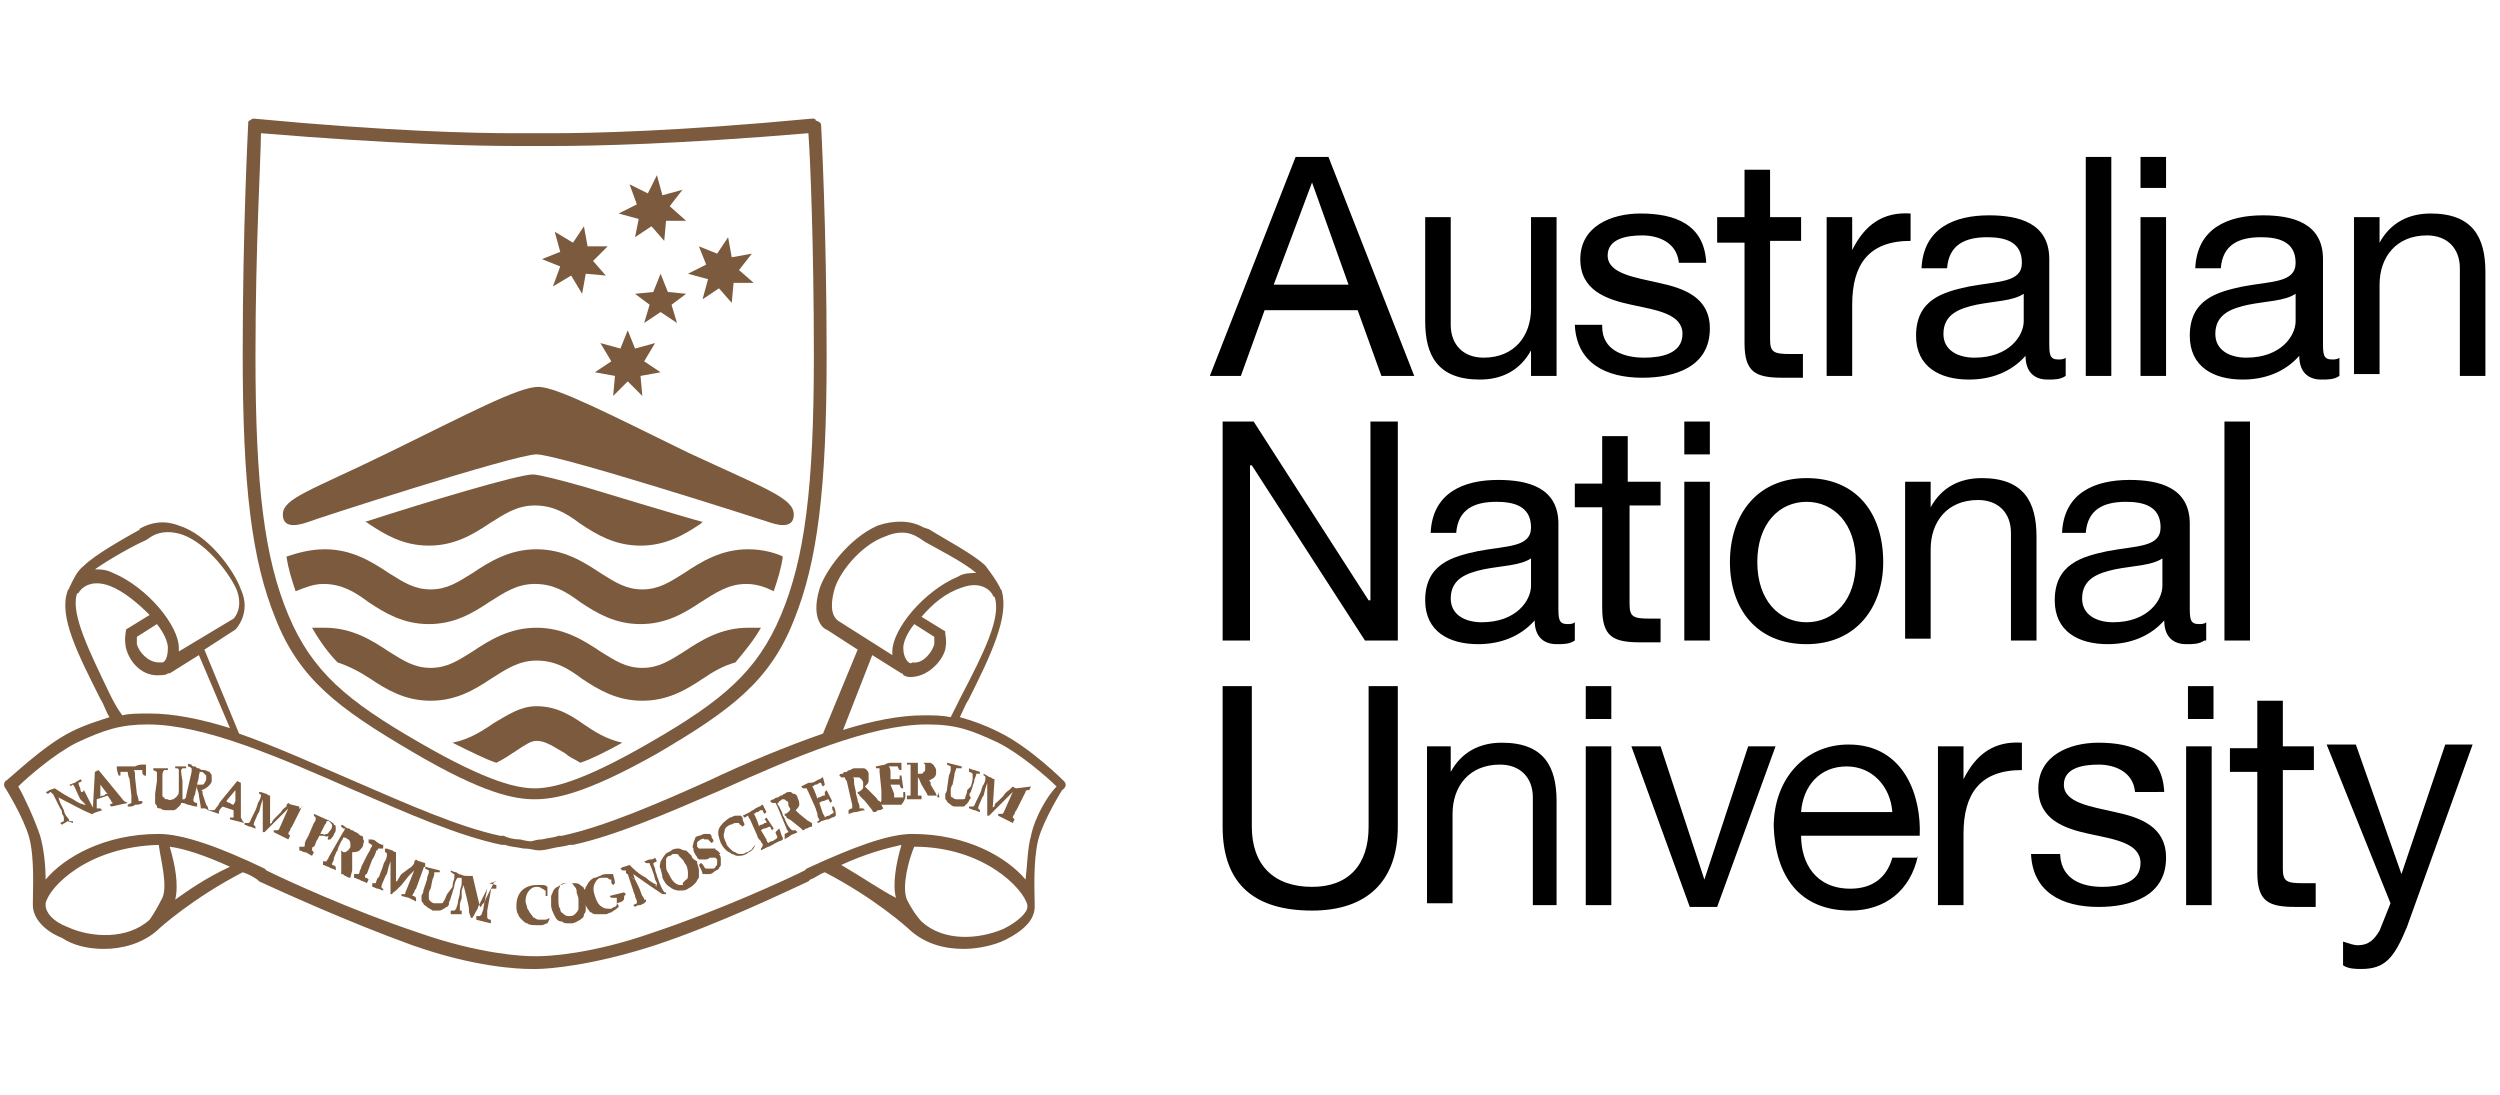 <svg xmlns="http://www.w3.org/2000/svg" width="137" height="60"><g fill="none"><path fill="#000" d="M71 8.6h1.8l4.7 12h-1.8L74.4 17h-5.1L68 20.6h-1.7l4.7-12zm-1.2 7h4.1l-2-5.6-2.1 5.6zm15.4 5h-1.3v-1.4c-.6 1.1-1.6 1.6-2.8 1.6-2.3 0-3-1.3-3-3.2v-5.7h1.4v5.9c0 1.1.7 1.8 1.8 1.8 1.7 0 2.6-1.2 2.6-2.7v-5h1.4v8.7h-.1zm2.6-2.7c0 1.3 1.2 1.7 2.3 1.7.9 0 2.1-.2 2.1-1.3s-1.4-1.3-2.8-1.6c-1.4-.3-2.8-.8-2.8-2.5 0-1.8 1.7-2.5 3.3-2.5 1.9 0 3.5.6 3.6 2.7H92c-.1-1.1-1.1-1.5-2-1.5-.9 0-1.9.2-1.9 1.1 0 1 1.5 1.2 2.8 1.5 1.4.3 2.8.8 2.8 2.5 0 2.1-1.9 2.7-3.7 2.7-2 0-3.6-.8-3.7-2.9h1.5v.1zm9.2-6h1.7v1.3H97v5.4c0 .7.2.8 1.1.8h.7v1.3h-1.1c-1.5 0-2.1-.3-2.1-1.9v-5.5h-1.5v-1.4h1.5V9.3H97v2.6zm3.2 0h1.3v1.8c.7-1.4 1.7-2.1 3.2-2v1.5c-2.3 0-3.2 1.3-3.2 3.5v3.9h-1.4v-8.7h.1zm13 8.7c-.3.2-.6.2-1 .2-.7 0-1.2-.4-1.2-1.3-.8.9-1.9 1.3-3.1 1.3-1.6 0-2.9-.7-2.9-2.4 0-2 1.5-2.4 2.9-2.7 1.6-.3 2.9-.2 2.9-1.3 0-1.2-1-1.4-1.9-1.4-1.2 0-2.1.4-2.2 1.7h-1.4c.1-2.2 1.8-2.9 3.7-2.9 1.6 0 3.3.4 3.3 2.4v4.5c0 .7 0 1 .5 1 .1 0 .3 0 .4-.1v1zm-2.3-4.5c-.6.4-1.6.4-2.6.6-.9.2-1.8.5-1.8 1.6 0 .9.8 1.3 1.7 1.3 1.9 0 2.7-1.2 2.7-2v-1.5zm3.4-7.5h1.4v12h-1.4zm4.4 1.7h-1.4V8.6h1.4v1.7zm-1.4 1.6h1.4v8.7h-1.4v-8.7zm10.9 8.7c-.3.2-.6.2-1 .2-.7 0-1.2-.4-1.2-1.3-.8.9-1.9 1.3-3.1 1.3-1.6 0-2.9-.7-2.9-2.4 0-2 1.5-2.4 2.9-2.7 1.6-.3 2.9-.2 2.9-1.3 0-1.2-1-1.4-1.9-1.4-1.2 0-2.1.4-2.2 1.7h-1.4c.1-2.2 1.8-2.9 3.7-2.9 1.6 0 3.3.4 3.3 2.4v4.5c0 .7 0 1 .5 1 .1 0 .3 0 .4-.1v1zm-2.4-4.5c-.6.4-1.6.4-2.6.6-.9.2-1.8.5-1.8 1.6 0 .9.8 1.3 1.7 1.3 1.9 0 2.7-1.2 2.7-2v-1.5zm3.3-4.2h1.3v1.4c.6-1.1 1.6-1.6 2.8-1.6 2.3 0 3 1.3 3 3.2v5.7h-1.4v-5.9c0-1.1-.7-1.8-1.8-1.8-1.7 0-2.6 1.2-2.6 2.7v4.9H129v-8.6h.1zM67 23.1h1.7l6.3 9.8h.1v-9.8h1.5v12h-1.8l-6.2-9.6h-.1v9.6H67zm19.3 12c-.3.2-.6.2-1 .2-.7 0-1.2-.4-1.2-1.3-.8.9-1.9 1.3-3.1 1.3-1.6 0-2.9-.7-2.9-2.4 0-2 1.5-2.4 2.9-2.7 1.6-.3 2.9-.2 2.9-1.3 0-1.2-1-1.4-1.9-1.4-1.2 0-2.1.4-2.2 1.7h-1.4c.1-2.2 1.8-2.9 3.7-2.9 1.6 0 3.3.4 3.3 2.4v4.5c0 .7 0 1 .5 1 .1 0 .3 0 .4-.1v1zm-2.4-4.5c-.6.4-1.6.4-2.6.6-.9.2-1.8.5-1.8 1.6 0 .9.8 1.3 1.7 1.3 1.9 0 2.7-1.2 2.7-2v-1.5zm5.3-4.2H91v1.3h-1.7v5.4c0 .7.2.8 1.1.8h.6v1.3h-1.1c-1.5 0-2.1-.3-2.1-1.9v-5.5h-1.5v-1.3h1.5v-2.6h1.4v2.5zm4.5-1.5h-1.4v-1.8h1.4v1.8zm-1.4 1.5h1.4v8.7h-1.4v-8.7zm6.7-.2c2.8 0 4.2 2 4.2 4.6 0 2.5-1.5 4.5-4.2 4.5-2.8 0-4.2-2-4.2-4.5 0-2.6 1.5-4.6 4.2-4.6m0 7.9c1.5 0 2.7-1.2 2.7-3.3 0-2.1-1.2-3.3-2.7-3.3-1.5 0-2.7 1.2-2.7 3.3 0 2.1 1.2 3.3 2.7 3.3m5.5-7.7h1.3v1.4c.6-1.1 1.6-1.6 2.8-1.6 2.3 0 3 1.3 3 3.2v5.7h-1.4v-5.9c0-1.1-.7-1.8-1.8-1.8-1.7 0-2.6 1.2-2.6 2.7V35h-1.4v-8.6h.1zm16.3 8.7c-.3.2-.6.2-1 .2-.7 0-1.2-.4-1.2-1.3-.8.9-1.9 1.3-3.1 1.3-1.6 0-2.9-.7-2.9-2.4 0-2 1.5-2.4 2.9-2.7 1.6-.3 2.9-.2 2.9-1.3 0-1.2-1-1.4-1.9-1.4-1.2 0-2.1.4-2.2 1.7H113c.1-2.2 1.8-2.9 3.7-2.9 1.6 0 3.3.4 3.3 2.4v4.5c0 .7 0 1 .5 1 .1 0 .3 0 .4-.1v1h-.1zm-2.3-4.5c-.6.4-1.6.4-2.6.6-.9.2-1.8.5-1.8 1.6 0 .9.8 1.3 1.7 1.3 1.9 0 2.7-1.2 2.7-2v-1.5zm3.4-7.5h1.4v12h-1.4zM76.6 45.3c0 3-1.7 4.6-4.7 4.6-3.1 0-4.9-1.4-4.9-4.6v-7.7h1.6v7.7c0 2.1 1.2 3.3 3.3 3.3 2 0 3.1-1.2 3.1-3.3v-7.7h1.6v7.7zm1.6-4.4h1.3v1.4c.6-1.1 1.6-1.6 2.8-1.6 2.3 0 3 1.3 3 3.2v5.7H84v-5.9c0-1.1-.7-1.8-1.8-1.8-1.7 0-2.6 1.2-2.6 2.7v4.9h-1.4v-8.6zm10.1-1.5h-1.4v-1.8h1.4v1.8zm-1.4 1.5h1.4v8.7h-1.4v-8.7zm7.2 8.8h-1.5l-3.2-8.8H91l2.4 7.3 2.4-7.3h1.5zm11-2.8c-.4 1.9-1.8 3-3.7 3-2.8 0-4.1-1.9-4.2-4.6 0-2.6 1.7-4.5 4.1-4.5 3.1 0 4 2.9 3.9 5h-6.5c0 1.5.8 2.9 2.7 2.9 1.2 0 2-.6 2.3-1.7h1.4v-.1zm-1.4-2.4c-.1-1.4-1.1-2.5-2.5-2.5-1.5 0-2.4 1.1-2.5 2.5h5zm2.6-3.6h1.3v1.8c.7-1.4 1.7-2.1 3.2-2v1.5c-2.3 0-3.2 1.3-3.2 3.5v3.9h-1.4v-8.7h.1zm6.6 6c.1 1.3 1.2 1.7 2.3 1.7.9 0 2.1-.2 2.1-1.3s-1.4-1.3-2.8-1.6c-1.4-.3-2.8-.8-2.8-2.5 0-1.8 1.7-2.5 3.3-2.5 1.9 0 3.5.6 3.6 2.7H117c-.1-1.1-1.1-1.5-2-1.5-.9 0-1.9.2-1.9 1.1 0 1 1.5 1.2 2.8 1.5 1.4.3 2.8.8 2.8 2.5 0 2.1-1.9 2.7-3.7 2.7-2 0-3.6-.8-3.7-2.9h1.6v.1zm8.4-7.5h-1.4v-1.8h1.4v1.8zm-1.5 1.5h1.4v8.7h-1.4v-8.7zm5.3 0h1.7v1.3h-1.7v5.4c0 .7.2.8 1.1.8h.7v1.3h-1.1c-1.5 0-2.1-.3-2.1-1.9v-5.5h-1.5V41h1.5v-2.6h1.4v2.5zm6.8 9.9c-.7 1.7-1.2 2.3-2.5 2.3-.3 0-.7 0-1-.2v-1.3c.3.1.6.2.8.2.6 0 .9-.3 1.2-.8l.6-1.5-3.5-8.7h1.6l2.5 7.1 2.4-7.1h1.5l-3.6 10z"/><path fill="#7B5A3E" d="M58.3 42.8s-1.9-1.9-3.6-2.7c-.8-.4-1.4-.6-2.1-.8.2-.4.3-.7.5-1 1.2-2.4 2.2-4.5 1.8-5.9 0-.1-.1-.1-.1-.2-.2-.4-.5-.8-.8-1.2-.6-.6-2.3-1.5-3.1-2l-.3-.1c-.7-.4-1.6-.4-2.5-.1-1.6.7-2.9 2.5-3.2 3.5-.5 1.7.3 2.2.4 2.2l1.7 1.1-1.9 4.6c-2 .7-4.2 1.6-6.3 2.6-2.9 1.3-5.7 2.5-8 3h-.2c-.2.1-.5.1-.9.2-.3 0-.5.1-.6.1-.1 0-.2 0-.6-.1-.4 0-.7-.1-.9-.2h-.2c-2.3-.5-5-1.7-8-3-2.1-.9-4.3-1.9-6.3-2.6l-1.9-4.6 1.7-1.1s.9-.9.3-2.2c-.4-1.1-1.8-3-3.4-3.5-.8-.3-1.5-.2-2.2.2h.1c-.9.5-2.5 1.4-3.1 2-.4.3-.6.8-.8 1.2 0 .1-.1.1-.1.2-.5 1.4.6 3.5 1.8 5.9.2.3.3.7.5 1-.6.2-1.3.4-2.1.8-1.6.8-3.5 2.7-3.6 2.7-.1.1-.1.3 0 .4 0 0 1 1.6 1.3 2.7.3 1.1.2 2.9.2 3.5v.2c0 .7.6 1.4 1.6 1.8.6.4 1.4.6 2.3.6 1 0 2.1-.3 2.9-1 .2-.2 2-1.8 4.7-3.2.3.1.5.2.8.4l.1.1c1.1.5 4.8 2.2 8.4 3.5 3.4 1.2 5.8 1.3 6.5 1.3h.3c.7 0 3.1-.2 6.5-1.3 3.6-1.2 7.3-3 8.4-3.5l.1-.1c.3-.1.5-.3.8-.4 2.7 1.4 4.5 3 4.7 3.2.8.7 1.8 1 2.9 1 .8 0 1.7-.2 2.3-.5 1-.5 1.6-1.1 1.6-1.8v-.2c0-.5-.1-2.3.2-3.5.3-1.1 1.3-2.7 1.3-2.7.3-.2.2-.4.1-.5zM45.7 32.4c.2-.9 1.4-2.5 2.8-3 .7-.3 1.3-.3 1.9.1l.3.2c.7.4 2.1 1.1 2.8 1.7-.3 0-.7 0-1 .2-1.9.8-3.6 2.9-3.6 4.1v.2l-3-1.9c-.1-.1-.5-.4-.2-1.6zm4.1 3.9s-.3-.2-.3-.8c0-.3.2-.8.6-1.3l1.1.7v.4c-.1.4-.6 1.1-1.2 1-.1.1-.2 0-.2 0zm-2-.4l1.6 1c.1 0 .1.1.1.1.2.1.3.1.4.1.9 0 1.7-.8 1.9-1.5.1-.5 0-.8 0-.9v-.1l-1.3-.8c.6-.7 1.3-1.3 2.2-1.6 1.1-.4 1.6.2 1.7.4 0 0 0 .1.1.1.4 1.1-.6 3.1-1.8 5.4l-.6 1.2c-.5-.1-.9-.1-1.5-.1-1.3 0-2.8.3-4.4.8l1.6-4.1zM8 29.6l.3-.2c.5-.3 1.1-.3 1.7-.1 1.4.5 2.7 2.3 3 3.1.3.9-.1 1.4-.2 1.5l-3 1.8v-.2c0-1.2-1.7-3.3-3.6-4.1-.4-.2-.7-.2-1-.2.7-.5 2.1-1.3 2.8-1.6zm.9 6.7h-.2c-.6 0-1.1-.6-1.2-1v-.4l1.1-.7c.4.5.6 1 .6 1.3 0 .6-.2.8-.3.8zM6 38c-1.1-2.3-2.1-4.3-1.8-5.4 0 0 0-.1.1-.1.1-.2.6-.8 1.7-.4.8.3 1.6 1 2.2 1.6l-1.3.8v.1s-.1.4 0 .9c.2.8.9 1.6 1.9 1.5.1 0 .3 0 .4-.1h.1l1.6-1 1.7 4c-1.6-.5-3.1-.8-4.4-.8-.6 0-1.1 0-1.5.1-.3-.4-.5-.8-.7-1.2zm2.9 11.2c-.4.8-.7 1.2-.7 1.2-1.2 1.1-3.2 1-4.5.4-.8-.3-1.2-.8-1.2-1.2v-.1c.2-.9 2.3-3.1 6.2-3.2.1.8.5 2.2.2 2.9zm.7.1c.2-.8 0-1.9-.3-2.9.8.1 2 .5 3.3 1.1-1.3.6-2.3 1.3-3 1.8zm36.5-1.9c1.3-.6 2.4-.9 3.3-1.1-.3 1-.5 2.2-.3 2.9-.8-.4-1.8-1.1-3-1.8zm8.9 3.5c-1.4.6-3.3.7-4.5-.4 0 0-.4-.4-.8-1.2-.3-.7.1-2.2.4-2.9 3.8 0 6 2.3 6.2 3.2v.1c0 .3-.5.8-1.3 1.2zm1.5-5.1c-.2.7-.2 1.6-.3 2.4-1-1.2-3.2-2.5-6.2-2.5-1.3 0-3.2.7-5.8 1.9l-.1.1c-1 .5-4.7 2.2-8.3 3.4-3.4 1.2-5.8 1.3-6.3 1.3h-.3c-.5 0-2.9-.1-6.3-1.3-3.6-1.2-7.3-2.9-8.3-3.4l-.1-.1c-2.5-1.2-4.5-1.9-5.8-1.9-3 0-5.2 1.3-6.2 2.5 0-.8-.1-1.7-.3-2.4-.3-.9-.9-2.2-1.2-2.7.5-.5 2-1.8 3.2-2.4 1.5-.7 2.4-1 3.9-1 3.1 0 7.2 1.8 11.3 3.6 3 1.3 5.7 2.5 8.1 3h.2c.2.1.5.1 1 .2.4 0 .6.1.8.1.1 0 .3 0 .7-.1.4-.1.7-.1 1-.2h.2c2.3-.5 5.1-1.7 8.1-3 4-1.8 8.2-3.6 11.3-3.6 1.6 0 2.4.3 3.9 1 1.2.6 2.7 1.9 3.2 2.4-.5.5-1.2 1.7-1.4 2.7z"/><path fill="#7B5A3E" d="M29.3 43.8c-1.1 0-2.8-.3-6.7-2.6-4.1-2.4-6.2-4-7.5-7.3-1.3-3.2-1.8-7.2-1.8-14.5 0-7 .3-12.5.3-12.6 0-.1 0-.2.1-.2.1-.1.2-.1.2-.1 7.4.7 12.1.8 14.2.8h2.2c2.1 0 6.8-.1 14.2-.8.1 0 .2 0 .2.1.3.1.3.2.3.3 0 .1.3 5.5.3 12.6 0 7.3-.5 11.3-1.8 14.5-1.3 3.3-3.4 4.9-7.5 7.3-3.9 2.2-5.6 2.5-6.7 2.5m-15-36.5c0 1.3-.3 6.1-.3 12.2 0 7.2.5 11.1 1.8 14.2 1.3 3.1 3.2 4.7 7.2 7 3.8 2.2 5.4 2.5 6.3 2.5.9 0 2.5-.3 6.3-2.5 4-2.3 5.9-3.9 7.2-7 1.3-3.1 1.8-7 1.8-14.2 0-6-.2-10.9-.3-12.2-7.1.6-11.8.7-13.9.7h-2.2c-2.1 0-6.7-.1-13.9-.7"/><path fill="#7B5A3E" d="M41 30.1c-1.5 0-2.6.7-3.5 1.3-.8.5-1.4.9-2.3.9-.9 0-1.5-.4-2.3-.9-.9-.6-2-1.3-3.5-1.3s-2.6.7-3.5 1.3c-.8.5-1.4.9-2.3.9-.9 0-1.5-.4-2.3-.9-.9-.6-2-1.3-3.5-1.3-.8 0-1.5.2-2.1.4.1.7.3 1.3.5 1.9.5-.2 1-.4 1.5-.4 1 0 1.7.4 2.5 1 .9.6 1.9 1.2 3.3 1.2s2.4-.6 3.3-1.2c.8-.5 1.5-1 2.5-1s1.7.4 2.5 1c.9.6 1.9 1.2 3.3 1.2s2.4-.6 3.3-1.2c.8-.5 1.5-1 2.5-1 .6 0 1.1.2 1.5.4.2-.6.4-1.2.5-1.9-.4-.2-1.1-.4-1.9-.4m-20.8-1.4c.9.6 1.9 1.2 3.3 1.2s2.4-.6 3.3-1.2c.8-.5 1.5-1 2.5-1s1.7.4 2.5 1c.9.6 1.9 1.2 3.3 1.2s2.4-.6 3.3-1.2l.1-.1c-.8-.2-6.4-1.9-6.4-1.9-1.4-.4-2.6-.7-2.9-.7-.8 0-5.8 1.5-9.2 2.6.1 0 .2.1.2.1M41 34.4c-1.5 0-2.6.7-3.5 1.3-.8.5-1.4.9-2.3.9-.9 0-1.5-.4-2.3-.9-.9-.6-2-1.3-3.5-1.3s-2.6.7-3.5 1.3c-.8.5-1.4.9-2.3.9-.9 0-1.5-.4-2.3-.9-.9-.6-2-1.3-3.5-1.3h-.7c.4.7.9 1.4 1.4 1.9.6.2 1.2.5 1.8.9.9.6 1.9 1.2 3.3 1.2s2.4-.6 3.3-1.2c.8-.5 1.5-1 2.5-1s1.7.4 2.5 1c.9.6 1.9 1.2 3.3 1.2s2.4-.6 3.3-1.2c.6-.4 1.1-.7 1.8-.9.5-.6 1-1.2 1.4-1.9H41m-9 5.3c-.7-.5-1.5-1-2.6-1-.9 0-1.6.5-2.3.9-.6.4-1.3.9-2.3 1.1 1 .5 1.8.9 2.4 1.1.4-.2.7-.4 1-.6.6-.4.9-.6 1.2-.6.5 0 .9.3 1.6.7.2.2.5.3.8.5.6-.2 1.4-.6 2.3-1.1-.9-.2-1.5-.6-2.1-1m4-30.1l.3 1.1 1.1-.3-.7.9.9.8h-1.1l-.1 1.1-.7-.8-.9.6.2-1-1.1-.3 1-.5-.4-1.1 1 .5zm-4.6 3.7l-1-.6.3 1.1-1 .4 1 .4-.4 1.1 1-.6.6 1 .2-1.1 1.1.1-.7-.8.8-.8h-1.1l-.2-1.1zm7.9.6l-1-.4.4 1-1 .5 1.1.3-.3 1.1.9-.6.7.8.1-1.1h1.1l-.8-.7.7-.9-1.1.2-.2-1.1zM35.8 16l-1 .1.8.6-.3 1 .9-.6.9.6-.3-1 .8-.6-1-.1-.4-1zM34 19.1l-1.1-.3.6 1-.9.6 1.1.2-.1 1.1.8-.8.8.8-.1-1.1 1.1-.2-.9-.6.6-1-1.1.3-.4-1z"/><path fill="#7B5A3E" d="M29.4 24.9c1.2 0 12.4 3.6 12.7 3.7.3.1 1.4.5 1.4-.4s-1.5-1.4-5.8-3.4c-4.3-2.1-7.2-3.6-8.2-3.6-1.1 0-3.9 1.5-8.2 3.6-4.3 2.1-5.8 2.5-5.8 3.4 0 .9 1.1.5 1.4.4.2-.1 11.3-3.7 12.5-3.7zm-25 18.3c-.1-.2-.1-.3-.1-.3l.2-.1-.1-.1c-.1.1-.2.1-.3.2-.1 0-.2.1-.3.1l.1.1c0-.1.1-.1.1-.1.1.1.2.4.4.8l.2.2.1.1c-.2 0-.4-.1-.7-.3-.4-.2-.7-.4-1-.6l-.3.1s-.1.1-.2.1l.1.1c.1 0 .1-.1.2-.1 0 0 0 .1.1.1l.4.8c.1.1.1.2.1.3.1.1.1.2.1.3v.1l-.2.1.1.1c.1-.1.2-.1.3-.2l.3.1V45h-.2s0-.1-.1-.2-.2-.3-.2-.4l-.2-.4-.1-.3c.8.4 1.3.7 1.8.9.1 0 .1 0 .2-.1v-.1c-.1-.1-.3-.5-.6-1.1-.1.2-.2.1-.2-.1zm.3 1s-.1 0-.1-.1c0 0 0 .1.1.1zm-1.6-.4c.1.1.3.2.4.2-.1 0-.3-.1-.4-.2z"/><path fill="#7B5A3E" d="M6.8 43.9l-1.4-1.7-.2.1-.1 1.8v.3l-.1.1v.1l.6-.2-.1-.1h-.2v-.5l.6-.2.2.3c0 .1.1.1.1.1l-.2.1.1.1.9-.2-.2-.1zm-1.4-.3v-.2.2zm.3 0c-.1 0-.2 0-.2.1V43l.3.4.1.1c-.1 0-.1 0-.2.1z"/><path fill="#7B5A3E" d="M8 41.9h-.2c-.1 0-.2 0-.4.1h-1v.1s0 .1.1.4h.1v-.2H7s0 .2.1.4l.1.9v.4l-.2.1v.1c.2 0 .3 0 .4-.1.1 0 .3 0 .4-.1v-.1h-.2s0-.1-.1-.4l-.1-.9c0-.2 0-.4-.1-.4h.5v.1c0 .1 0 .1.1.2H8v-.6zm2 .2h.2V42h-.6v.1c.1 0 .2 0 .2.1v1c0 .2 0 .4-.1.4 0 .1-.1.1-.2.2-.1 0-.2.1-.3 0-.1 0-.2 0-.2-.1-.1 0-.1-.1-.1-.1v-1c0-.2 0-.3.1-.4h.2v-.1h-.8v.1l.2.1v.5l-.1.7v.5c0 .1.1.1.1.2s.1.1.2.1c.1.1.2.1.4.1h.3c.1 0 .2-.1.2-.1l.2-.2c0-.1.1-.2.1-.2v-1.1c-.1-.6-.1-.6 0-.7z"/><path fill="#7B5A3E" d="M13.3 45l-.1-.2v-1.9l-.2-.1-.9 1.1c-.1.1-.1.2-.2.3-.1.1-.1.2-.2.2h-.2s-.1 0-.1-.1c0 0 0-.1-.1-.2l-.2-.6v-.1s0-.1-.1-.1c.1 0 .3-.1.4-.2.1-.1.2-.2.2-.3v-.3c0-.1-.1-.1-.1-.2-.1 0-.2-.1-.3-.1-.1 0-.2 0-.3-.1-.1 0-.1 0-.2-.1-.1 0-.2 0-.2-.1-.1 0-.2-.1-.2 0v.1c.1 0 .2.1.2.1v.2l-.3 1.3c0 .1 0 .1-.1.2h-.2v.2c.1 0 .2 0 .4.1.1 0 .3.1.5.1V44c-.1 0-.1 0-.2-.1v-.1s0-.1.1-.3c0-.2.1-.3.1-.5 0-.1.1-.3.1-.5 0-.1.1-.2 0-.2h.1c.1 0 .1 0 .2.1l.1.1v.2c0 .1-.1.2-.1.2 0 .1-.1.1-.2.1h-.2v.2c0 .1.1.2.1.4l.1.6v.1h.2s.1 0 .2.1l.6.2v-.1s0-.1.1-.2l.1-.1.6.2v.4h-.2v.1l.4.1.4.1-.1-.1zm-1-1l.1-.1-.1.1zm.5.1c-.1 0-.2-.1-.2-.1-.1 0-.2-.1-.2-.1l.5-.6v.6l-.1.2zm3.6.3v-.2l-.4-.1s-.1 0-.2-.1c-.1.1-.1.1-.1.2 0 0-.2.1-.3.3l-.3.3c-.1.1-.2.2-.2.3 0 0-.1 0-.1.1v-1.6c-.1 0-.2-.1-.2-.1-.1 0-.2-.1-.4-.1v.1s.1 0 .1.1c0 0 0 .1-.1.3-.1.1-.1.3-.2.5l-.2.4c-.1.2-.1.3-.2.3h-.2v.1c.1 0 .2.1.3.1.1 0 .2.1.3.1v-.1l-.1-.1s0-.1.1-.3c.1-.2.1-.3.2-.4l.1-.4.1-.3v1.8h.1l.2-.2.3-.3.5-.5.3-.3-.4.9c-.1.2-.1.3-.2.3H15v.1l.4.2.4.2.1-.2-.1-.1s0-.1.1-.2c0 0 0-.1.1-.2l.5-1c0-.1.1-.1.1-.1-.3.2-.3.2-.2.2zm-1.7.8v-.4.4zm-.3-1.4v.4-.4zm1.3.6l-.2.5.2-.5zm2.4 1.6c.1-.1.2-.2.2-.3.1-.1.1-.2.1-.3 0-.1 0-.2-.1-.2 0-.1-.1-.1-.2-.2l-.9-.4v.1l.1.1v.1s0 .1-.1.2l-.3.7c-.1.2-.2.3-.2.5 0 .1 0 .1-.1.1h-.2v.2c.1 0 .2.1.3.1.1 0 .2.1.4.2l.1-.2-.1-.1v-.1s0-.1.1-.1c.1-.1.1-.3.2-.4l.4-.8c.1-.1.1-.2.1-.2h.1c.1 0 .1.1.2.2 0 .1 0 .2-.1.3-.1.1-.1.2-.2.2s-.1.1-.2 0h-.2v.1h.2c.1 0 .2.1.3 0-.1.3 0 .2.1.2zm1.2 1.7v-1c.1 0 .3 0 .4-.1.1-.1.2-.2.2-.3 0-.1.1-.2 0-.3 0-.1 0-.2-.1-.2s-.1-.1-.3-.2c-.1 0-.1-.1-.2-.1s-.1-.1-.2-.1-.2-.1-.2-.1c-.1-.1-.2-.1-.2-.1v.1c.1.1.1.1.2.1 0 0 0 .1-.1.2L18 47c0 .1-.1.1-.1.2h-.2v.2c.1 0 .2.1.3.1.1.1.3.1.4.2v-.2s-.1-.1-.2-.1v-.1s.1-.1.1-.3c.1-.2.1-.3.2-.4 0-.1.1-.3.2-.5.1-.1.1-.2.1-.2h.1c.1 0 .1.1.2.1 0 0 .1.1.1.2v.2c0 .1-.1.1-.1.2-.1 0-.1.1-.2.1s-.1 0-.2-.1v1.3c.1 0 .1 0 .2.1.1 0 .1.1.3.1l.1-.4c0 .1 0 .1 0 0zm.7.4c0-.1 0-.2.1-.2l.3-.8s.1-.1.2-.4c0-.1 0-.1.1-.1 0-.1 0-.1.1-.1h.2v-.2c-.1 0-.3-.1-.4-.2-.1-.1-.2-.1-.4-.1v.2c.1 0 .1.1.2.1 0 0 0 .1-.1.2 0 .1-.1.2-.2.4l-.3.6c0 .1-.1.2-.1.3 0 .1-.1.1-.1.1h-.2v.2c.1 0 .2.1.3.1.1.1.3.1.4.2l.1-.2c-.1-.1-.1-.1-.2-.1zm3.3-.6v-.2l-.3-.1s-.1 0-.2-.1c-.1.1-.1.1-.1.2 0 0-.1.2-.3.3l-.4.3c-.1.1-.1.2-.2.3 0 0 0 .1-.1.1v-1.6c-.1 0-.2-.1-.2-.1-.1 0-.2-.1-.4-.1v.2s.1 0 .1.1v.1s0 .1-.1.3c-.1.1-.1.3-.2.5s-.1.4-.2.4c-.1.2-.1.3-.1.3h-.2v.2c.1 0 .2.1.3.1.1 0 .2.1.3.1v-.1c-.1 0-.1-.1-.1-.1s0-.1.1-.3c.1-.2.1-.3.2-.4l.1-.4.1-.3V49h.1c0-.1.1-.1.2-.2l.3-.3.4-.5.3-.3-.4 1c-.1.2-.1.3-.1.3H22v.1l.4.1.4.2v-.2c-.1-.1-.1-.1-.2-.1 0 0 0-.1.1-.2 0 0 0-.1.1-.2l.4-1.1c0-.1.1-.1.1-.1-.1-.1-.1-.1 0 0zm-1.6.8v-.6.6zm-.4-1.3v.4-.4zm1.3.5l-.1.5.1-.5zm2.5.6h.2V48l-.3-.2s-.1 0-.3-.1v.1c.1 0 .1.1.2.1v.2c0 .1-.1.2-.1.5l-.3.4c-.1.2-.1.3-.2.4 0 .1-.1.1-.2.1h-.3c-.1 0-.2-.1-.2-.1-.1-.1-.1-.1-.1-.2V49s0-.2.1-.3l.1-.5c.1-.2.1-.3.1-.4h.3v-.1l-.8-.2v.1l.2.1v.1c0 .1-.1.2-.1.4l-.2.6c0 .2-.1.2-.1.3v.2c0 .1 0 .1.1.2 0 .1.1.1.2.2s.2.1.3.2h.3c.1 0 .2 0 .3-.1.1 0 .1-.1.2-.1.1-.1.1-.1.1-.2s.1-.2.1-.3l.1-.3c0-.1.1-.2.1-.4.1-.4.2-.4.2-.4z"/><path fill="#7B5A3E" d="M27.1 48.3c0 .1-.1.1-.1.2l-.2.4-.2.4c0 .1-.1.2-.2.3 0 0 0 .1-.1.1l-.4-1.7h-.3c-.1 0-.2 0-.4-.1v.2h.1v.3c0 .2-.1.3-.1.5s-.1.4-.1.5c0 .2-.1.3-.1.4l-.1.1h-.2v.2h.6v-.2h-.1v-.3c0-.2.1-.3.1-.4v-.4l.1-.3.2.8c0 .1.1.3.1.6 0 .2.1.3.1.4h.1c0-.1.1-.1.1-.2.1-.2.2-.3.2-.4l.3-.6.2-.4-.2 1c0 .2-.1.3-.1.4l-.1.1h-.2v.2l.8.2v-.2c-.1 0-.1 0-.2-.1v-.4l.2-1.1c0-.1 0-.1.1-.1h.2v-.2l-.4-.1c.5-.1.4-.1.3-.1zm-.9 1.3l-.2-.9.2.9zm-.6-1.2l.1.4-.1-.4zm1.4.3l-.1.5.1-.5zm2.4-.1c.1 0 .2 0 .3.1.1 0 .1.1.2.1v.3h.1v-.5c-.1-.1-.2-.1-.3-.1h-.3c-.3 0-.6.1-.8.3-.2.2-.3.5-.3.8 0 .2 0 .4.1.5 0 .1.1.2.2.3.1.1.2.2.3.2.1.1.3.1.5.1h.3c.1 0 .2-.1.3-.1l.1-.2v-.1c-.1.1-.2.1-.3.1h-.2c-.1 0-.2 0-.3-.1-.1 0-.1-.1-.2-.2s-.1-.2-.2-.3c0-.1-.1-.3-.1-.4 0-.3.1-.5.2-.6.1-.1.2-.2.4-.2zm2.7.3c0-.1-.1-.2-.1-.2 0-.1-.1-.1-.2-.2s-.2-.1-.3-.1h-.4c-.2 0-.3.1-.4.1-.1.1-.2.1-.3.2-.1.1-.1.2-.2.4v.5c0 .2.1.4.2.6.1.2.2.3.4.3.1.1.2.1.4.1h.1c.2 0 .3-.1.5-.2.1-.1.2-.1.2-.3.1-.1.1-.2.1-.3v-.9m-.4.9c0 .1-.1.2-.2.3-.1.1-.2.1-.3.1-.1 0-.2 0-.3-.1-.1-.1-.2-.1-.2-.3-.1-.1-.1-.3-.1-.6v-.4c0-.1.1-.2.1-.3.1-.1.2-.1.3-.1h.3c.1 0 .1.1.2.2s.1.2.1.3c0 .1.1.2.1.4v.5"/><path fill="#7B5A3E" d="M34.2 49.2s0-.1 0 0c0-.1 0-.1.1-.2l-.1-.1-.8.2.1.1h.3v.4l-.1.1s-.1 0-.2.1c-.2 0-.4 0-.5-.1-.2-.1-.3-.3-.4-.6-.1-.3-.1-.5 0-.7.1-.2.2-.3.4-.3h.2c.1 0 .1 0 .2.1h.1v.1c0 .1 0 .1.1.2l.1-.1c0-.2-.1-.4-.1-.5h-.3c-.1 0-.3 0-.4.1-.1 0-.2.1-.3.1-.1 0-.2.1-.3.2-.1.1-.1.2-.2.3 0 .1-.1.2-.1.3v.4c0 .2.1.3.2.5.1.1.1.2.2.2.1.1.2.1.3.1h.5c.1 0 .2-.1.3-.1.1-.1.2-.1.4-.3 0-.1 0-.1-.1-.2.4-.1.4-.2.4-.3zm1.7-1.6c-.1-.2-.1-.3-.1-.3l.2-.1-.1-.2c-.1.1-.2.1-.3.1-.1 0-.2.1-.3.1l.1.1h.2c0 .1.2.4.3.9l.1.2v.1c-.2-.1-.4-.2-.6-.4-.4-.2-.7-.5-.9-.7l-.3.1s-.1 0-.2.1l.1.1h.2v.1s0 .1.1.1l.3.9c0 .1.1.2.1.3 0 .1.1.2.1.3v.1l-.2.1.1.1c.1-.1.2-.1.3-.1l.2-.1.1-.1v-.1h-.1s0-.1-.1-.2c-.1-.2-.1-.3-.2-.5l-.2-.4-.1-.3c.7.5 1.3.9 1.6 1.1h.2v-.1c-.1.1-.3-.3-.5-.9 0-.1-.1-.2-.1-.4zm.1 1l-.1-.1c.1 0 .1.1.1.1zm-1.5-.6c.1.1.3.2.4.3-.1-.1-.2-.1-.4-.3zm3.4-1.1l-.2-.2c-.1-.1-.1-.1-.2-.1s-.2-.1-.3-.1c-.1 0-.3 0-.4.1-.1.1-.3.1-.4.3-.1.1-.1.2-.2.3 0 .1-.1.3 0 .4 0 .1.1.3.1.5.1.2.2.4.4.5.1.1.3.2.5.2h.1c.1 0 .3 0 .4-.1.2-.1.3-.2.4-.3.1-.1.1-.2.2-.3v-.4c0-.2-.1-.3-.1-.5-.2-.1-.3-.2-.3-.3m-.6 1.6c-.2 0-.3-.1-.4-.2-.1-.1-.2-.3-.3-.5-.1-.1-.1-.3-.1-.4v-.3c0-.1.1-.2.2-.2s.1-.1.2-.1h.1c.1 0 .2 0 .2.1l.2.2c.1.1.1.2.2.3.1.2.1.4.1.5 0 .1 0 .3-.1.3l-.2.2c.1.1 0 .1-.1.1m2.1-1.8l-.1-.1s-.1 0-.1-.1h-.9l-.1-.1v-.2c0-.1.1-.1.2-.2.1 0 .1-.1.2 0h.2l.2.2.1-.1c0-.1-.1-.2-.1-.2 0-.1 0-.1-.1-.2h-.3c-.1 0-.2.1-.3.1-.1 0-.2.1-.2.1 0 .1-.1.2-.1.3 0 .1-.1.2 0 .3 0 .1 0 .2.1.3 0 .1.1.1.1.2.1.1.1.1.2.1h.2c.1 0 .2 0 .3-.1h.3l.1.1v.2c0 .1 0 .1-.1.2 0 .1-.1.1-.2.1h-.2c-.1 0-.2 0-.2-.1-.1-.1-.1-.2-.2-.2l-.1.1c.1.2.2.4.2.5h.3c.1 0 .2 0 .3-.1.1-.1.2-.1.3-.2 0-.1.1-.1.1-.2v-.3c0-.1 0-.2-.1-.3.1 0 .1 0 0-.1zm1.9-.3c-.1.1-.1.2-.2.2-.1.1-.1.1-.2.1-.1.1-.2.1-.3.1-.1 0-.2 0-.3-.1-.1 0-.2-.1-.3-.2-.1-.1-.2-.2-.2-.3-.1-.2-.2-.4-.1-.6 0-.2.1-.3.3-.4.1 0 .2-.1.3-.1h.2c0 .1.1.1.2.2l.1-.1c0-.1-.1-.2-.1-.3 0-.1 0-.1-.1-.2h-.3c-.1 0-.2.1-.3.1-.3.2-.5.4-.6.6-.1.3 0 .5.1.8.1.2.2.3.3.4.1.1.2.1.3.2.1 0 .2.1.3.1.2 0 .3 0 .5-.1.1-.1.2-.1.3-.2.1-.1.1-.1.2-.3l-.1.1zm1.2-.8c0 .1.1.2.1.3l-.1.1c-.1 0-.1.1-.2.1s-.2.1-.2.1-.1-.1-.1-.2l-.3-.5s.1-.1.2-.1.2-.1.3-.1l.1.2.1-.1-.4-.6-.1.1c.1.1.1.1.1.2h-.1c-.1.1-.2.1-.2.1-.1 0-.1.1-.1.1l-.1-.3c-.1-.2-.1-.3-.2-.4.1 0 .1-.1.2-.1s.1-.1.2-.1h.1s0 .1.1.2l.1-.1-.2-.4c-.1 0-.1.1-.2.1l-.2.1c-.1.1-.2.1-.3.2l-.4.2.1.1c.1 0 .1-.1.2-.1 0 0 0 .1.1.2l.4.9c0 .1.1.2.2.3 0 .1.1.1.1.2 0 0 0 .1-.1.2v.1l.4-.2c.1 0 .2-.1.4-.2l.2-.1c.1 0 .2-.1.2-.1v-.1c-.1-.1-.1-.3-.2-.5l-.2.2zm2-.5c-.1 0-.1-.1-.2-.1l-.5-.4-.1-.1-.1-.1c.1-.1.2-.2.2-.3 0-.1 0-.2-.1-.4 0-.1-.1-.2-.2-.2s-.1-.1-.2-.1-.2 0-.3.1c-.1 0-.1.1-.2.1s-.1.1-.2.1-.2.1-.2.1c-.1 0-.2.1-.2.1l.1.1h.2l.1.2.5 1.2c0 .1.1.1.1.2l-.2.1v.3c.1-.1.2-.1.3-.2.1-.1.3-.1.4-.2l-.1-.1h-.2l-.1-.1s-.1-.1-.2-.3c-.1-.2-.1-.3-.2-.4 0-.1-.1-.3-.2-.5-.1-.1-.1-.2-.1-.2s.1 0 .1-.1c.1 0 .1-.1.2-.1s.1 0 .2.1c.1 0 .1.1.1.2s.1.2.1.2c0 .1 0 .1-.1.2 0 0-.1.1-.2.1v.1s.1 0 .1.1c.1.1.2.1.3.2l.5.4.1.1c.1 0 .1-.1.2-.1s.1-.1.3-.1v-.2zm1.2-.9h-.1c0 .1 0 .2.1.3l-.1.1c-.1 0-.1.1-.2.1s-.2.1-.2.1 0-.1-.1-.2l-.2-.6s.1-.1.2-.1.2-.1.3-.1l.1.2.1-.1-.3-.6-.1.1v.2h-.1l-.2.1c-.1 0-.1 0-.1.1l-.1-.3c-.1-.2-.1-.3-.2-.4.1 0 .1-.1.2-.1s.2-.1.2-.1h.1s0 .1.1.2l.1-.1-.1-.4c-.1 0-.1.1-.2.1l-.2.1c-.1.1-.3.1-.4.1l-.4.2.1.1h.2l.1.2.4.9c0 .1.1.2.1.4 0 .1.1.2.1.2s0 .1-.1.1v.1c.1 0 .2-.1.2-.1.1 0 .2-.1.4-.1l.2-.1c.1 0 .2-.1.2-.1v-.1s0-.2-.1-.4zm2.5-.3c-.1 0-.1-.1-.2-.2l-.1-.1-.3-.3-.1-.1-.1-.1c.1-.1.2-.2.2-.3v-.4c0-.1-.1-.2-.1-.2-.1-.1-.1-.1-.3-.1h-.3c-.1 0-.2 0-.3.1-.1 0-.1 0-.2.1-.1 0-.2 0-.2.1-.1 0-.2 0-.2.1l.1.1h.2s0 .1.1.2l.3 1.3v.2s-.1 0-.2.1v.2c.1 0 .2-.1.4-.1.1 0 .3-.1.5-.1l-.1-.1h-.2v-.1s0-.1-.1-.3c0-.2-.1-.3-.1-.5 0-.1-.1-.3-.1-.6 0-.1 0-.2-.1-.2h.3c.1 0 .1 0 .2.1 0 0 .1.1.1.2v.2c0 .1 0 .1-.1.2 0 0-.1.1-.2.1v.1s.1 0 .1.1l.3.3.4.5s0 .1.1.1.1 0 .2-.1c.1 0 .2 0 .3-.1l-.2-.4z"/><path fill="#7B5A3E" d="M49.6 43.4s0-.1 0 0h-.1v.3H49v-.2l-.2-.5h.5s0 .1.1.2h.1l-.1-.7h-.1v.2h-.5v-.3c0-.2 0-.3-.1-.4h.5s0 .1.1.2h.1v-.4h-.5c-.1 0-.3 0-.4.1l-.5.1v.1h.2v.2l.1 1v.6l-.1.1v.1h1.2c.3-.4.2-.5.2-.7zm1.8.3s-.1-.1-.1-.2L51 43v-.1s0-.1-.1-.1c.1-.1.2-.1.3-.2.1-.1.1-.2.1-.3 0-.1 0-.2-.1-.3 0-.1-.1-.1-.2-.2H49.7v.1h.2v1.7h-.2v.2h.8v-.2h-.2v-1.8h.3l.1.1v.2c0 .1 0 .2-.1.2 0 .1-.1.1-.1.1h-.3v.1s0 .1.1.1c.1.1.1.2.2.4l.3.5s0 .1.1.1h.5v-.2c.1.3.1.3 0 .3zm1.8-.3l.1-.3c0-.1.1-.2.1-.4.1-.2.1-.3.1-.3h.2v-.1l-.3-.1s-.1 0-.3-.1v.2c.1 0 .2.1.2.1v.2c0 .1 0 .2-.1.5l-.2.2c0 .2-.1.3-.1.4 0 .1-.1.1-.2.1h-.3c-.1 0-.2-.1-.2-.1-.1 0-.1-.1-.1-.2v-.2s0-.2.1-.3l.1-.5c0-.2.1-.3.1-.4h.3V42l-.8-.2v.1l.2.1v.1c0 .1 0 .2-.1.4l-.1.7c0 .2-.1.3-.1.3v.2c0 .1 0 .1.1.2 0 .1.1.1.2.2s.2.1.3.1h.3c.1 0 .2 0 .2-.1.1 0 .1-.1.2-.2 0-.1.1-.1.1-.2-.1-.1-.1-.2 0-.3zm2.5-.2s-.1 0-.2-.1l-.2.2s-.2.1-.3.3l-.3.3c-.1.1-.2.1-.2.3 0 0-.1 0-.1.1l.1-1.6c-.1 0-.2-.1-.2-.1-.1 0-.2-.1-.4-.2v.1s.1 0 .1.1v.1s0 .1-.1.3c-.1.1-.1.3-.2.5l-.2.4c-.1.2-.1.3-.2.3h-.2v.1c.1 0 .2.1.3.1.1 0 .2.1.3.1v-.1l-.1-.1s0-.1.1-.3c.1-.2.1-.3.2-.4l.1-.4.1-.3v1.8h.1l.2-.2.3-.3.5-.5.3-.3-.4.9c-.1.2-.1.3-.2.3h-.2v.1l.8.4.1-.2-.1-.1s0-.1.1-.2c0 0 0-.1.1-.2l.5-1c0-.1.1-.1.1-.1h.1l.1-.2-.8.1zm-1.4 1v-1 1c.1 0 .1 0 0 0zm-.3-1.4v.4-.4zm1.4.7l-.2.5.2-.5z"/></g></svg>